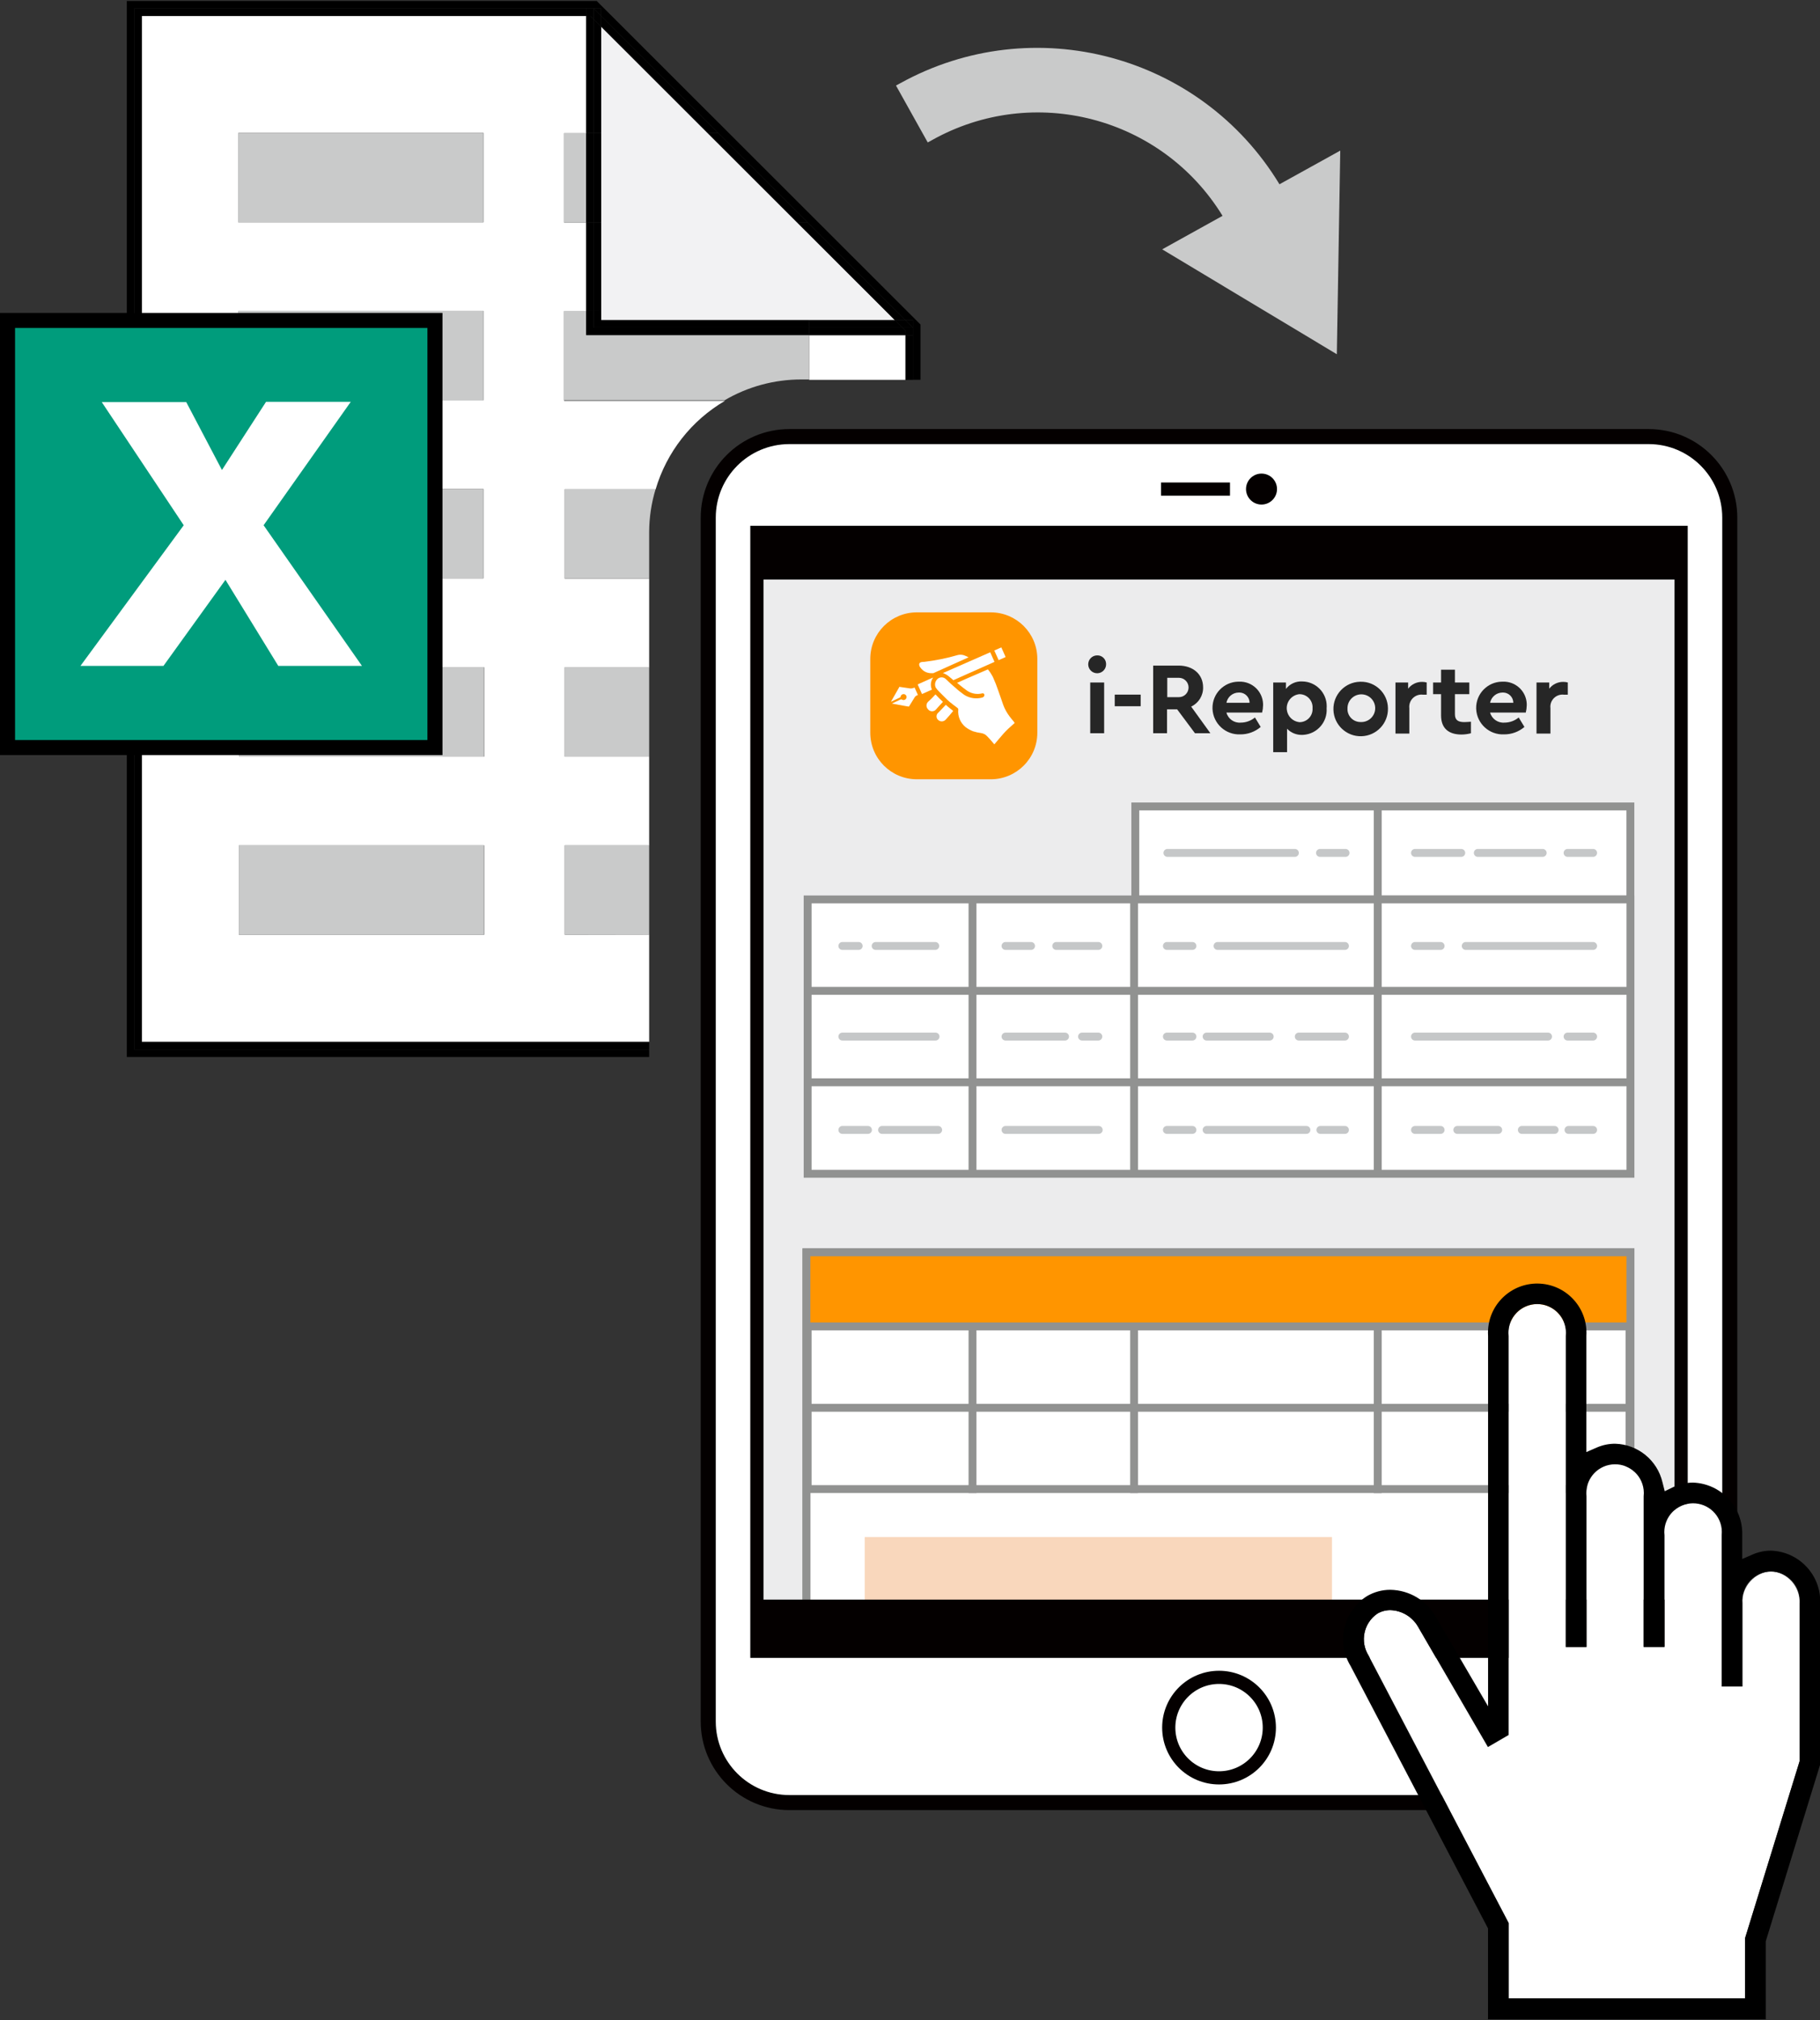 <svg width="365" height="405" xmlns="http://www.w3.org/2000/svg" xmlns:xlink="http://www.w3.org/1999/xlink" xml:space="preserve" overflow="hidden"><rect width="100%" height="100%" fill="#333333" stroke="none"/><defs><clipPath id="clip0"><rect x="98" y="218" width="365" height="405"/></clipPath></defs><g clip-path="url(#clip0)" transform="translate(-98 -218)"><path d="M162.106 67.007 181.407 67.007 181.407 75.963 162.106 75.963Z" fill="#FFFFFF" transform="matrix(1.001 0 0 1 98 218.196)"/><path d="M113.146 187.213 113.146 169.301 130.058 169.301 130.058 151.508 113.146 151.508 113.146 133.596 130.058 133.596 130.058 115.818 113.146 115.818 113.146 97.906 131.357 97.906C133.562 90.445 138.525 84.104 145.239 80.172L113.012 80.172 113.012 62.26 117.49 62.26 117.49 44.422 113.012 44.422 113.012 26.51 117.49 26.51 117.49 2.985 28.361 2.985 28.361 208.678 130.058 208.678 130.058 187.183ZM47.766 26.451 96.876 26.451 96.876 44.363 47.766 44.363ZM47.766 62.141 96.876 62.141 96.876 80.053 47.766 80.053ZM47.766 97.846 96.876 97.846 96.876 115.758 47.766 115.758ZM97.025 187.213 47.856 187.213 47.856 169.301 97.025 169.301ZM97.025 151.508 47.856 151.508 47.856 133.596 97.025 133.596Z" fill="#FFFFFF" transform="matrix(1.001 0 0 1 98 218.196)"/><path d="M47.721 26.451 96.831 26.451 96.831 44.422 47.721 44.422Z" fill="#C9CACA" transform="matrix(1.001 0 0 1 98 218.196)"/><path d="M113.012 26.451 117.43 26.451 117.43 44.422 113.012 44.422Z" fill="#C9CACA" transform="matrix(1.001 0 0 1 98 218.196)"/><path d="M47.721 62.141 96.831 62.141 96.831 80.113 47.721 80.113Z" fill="#C9CACA" transform="matrix(1.001 0 0 1 98 218.196)"/><path d="M117.43 62.141 112.952 62.141 112.952 80.053 145.179 80.053C149.83 77.321 155.129 75.883 160.524 75.888L162.106 75.888 162.106 66.932 117.43 66.932Z" fill="#C9CACA" transform="matrix(1.001 0 0 1 98 218.196)"/><path d="M47.721 97.846 96.831 97.846 96.831 115.818 47.721 115.818Z" fill="#C9CACA" transform="matrix(1.001 0 0 1 98 218.196)"/><path d="M113.146 115.818 130.058 115.818 130.058 106.414C130.076 103.51 130.513 100.624 131.357 97.846L113.146 97.846Z" fill="#C9CACA" transform="matrix(1.001 0 0 1 98 218.196)"/><path d="M47.856 133.536 96.965 133.536 96.965 151.508 47.856 151.508Z" fill="#C9CACA" transform="matrix(1.001 0 0 1 98 218.196)"/><path d="M113.146 133.536 130.058 133.536 130.058 151.508 113.146 151.508Z" fill="#C9CACA" transform="matrix(1.001 0 0 1 98 218.196)"/><path d="M47.856 169.241 96.965 169.241 96.965 187.213 47.856 187.213Z" fill="#C9CACA" transform="matrix(1.001 0 0 1 98 218.196)"/><path d="M113.146 169.241 130.058 169.241 130.058 187.213 113.146 187.213Z" fill="#C9CACA" transform="matrix(1.001 0 0 1 98 218.196)"/><path d="M159.718 44.422 141.746 26.451 120.43 5.135 120.43 26.451 120.43 44.422 120.43 62.141 120.43 63.992 162.106 63.992 179.287 63.992 159.718 44.422Z" fill="#F2F2F3" transform="matrix(1.001 0 0 1 98 218.196)"/><path d="M26.913 210.216 26.913 1.508 117.43 1.508 117.43 1.508 120.43 1.508 120.43 3.015 143.866 26.451 161.838 44.422 181.422 63.992 182.914 63.992 182.914 67.007 182.914 67.007 182.914 75.948 184.422 75.948 184.422 64.872 119.55 0 25.406 0 25.406 211.723 130.058 211.723 130.058 210.216 26.913 210.216Z" transform="matrix(1.001 0 0 1 98 218.196)"/><path d="M181.422 67.007 182.929 67.007 182.929 75.963 181.422 75.963Z" transform="matrix(1.001 0 0 1 98 218.196)"/><path d="M28.421 208.708 28.421 3.015 117.43 3.015 117.43 1.508 26.913 1.508 26.913 210.216 130.058 210.216 130.058 208.708 28.421 208.708Z" transform="matrix(1.001 0 0 1 98 218.196)"/><path d="M179.287 63.992 181.422 63.992 161.838 44.422 159.718 44.422 179.287 63.992Z" transform="matrix(1.001 0 0 1 98 218.196)"/><path d="M141.746 26.451 143.866 26.451 120.43 3.015 120.43 5.135 141.746 26.451Z" transform="matrix(1.001 0 0 1 98 218.196)"/><path d="M159.718 44.422 161.838 44.422 143.866 26.451 141.746 26.451 159.718 44.422Z" transform="matrix(1.001 0 0 1 98 218.196)"/><path d="M118.923 26.451 118.923 3.627 118.311 3.015 117.43 3.015 117.43 26.451 118.923 26.451Z" transform="matrix(1.001 0 0 1 98 218.196)"/><path d="M180.795 65.499 162.106 65.499 162.106 67.007 181.422 67.007 181.422 66.126 180.795 65.499Z" transform="matrix(1.001 0 0 1 98 218.196)"/><path d="M117.43 44.422 118.938 44.422 118.938 62.141 117.43 62.141Z" transform="matrix(1.001 0 0 1 98 218.196)"/><path d="M117.43 26.451 118.938 26.451 118.938 44.422 117.43 44.422Z" transform="matrix(1.001 0 0 1 98 218.196)"/><path d="M118.923 62.141 117.43 62.141 117.43 67.007 162.106 67.007 162.106 65.499 118.923 65.499 118.923 62.141Z" transform="matrix(1.001 0 0 1 98 218.196)"/><path d="M162.106 65.499 180.795 65.499 179.287 63.992 162.106 63.992 162.106 65.499Z" transform="matrix(1.001 0 0 1 98 218.196)"/><path d="M120.43 26.451 120.43 5.135 118.923 3.627 118.923 26.451 120.43 26.451Z" transform="matrix(1.001 0 0 1 98 218.196)"/><path d="M118.923 44.422 120.43 44.422 120.43 62.141 118.923 62.141Z" transform="matrix(1.001 0 0 1 98 218.196)"/><path d="M118.923 26.451 120.43 26.451 120.43 44.422 118.923 44.422Z" transform="matrix(1.001 0 0 1 98 218.196)"/><path d="M120.43 63.992 120.43 62.141 118.923 62.141 118.923 65.499 162.106 65.499 162.106 63.992 120.43 63.992Z" transform="matrix(1.001 0 0 1 98 218.196)"/><path d="M182.914 67.007 182.914 67.007 182.914 63.992 181.422 63.992 182.914 65.499 182.914 67.007Z" transform="matrix(1.001 0 0 1 98 218.196)"/><path d="M120.43 3.015 120.43 1.508 117.43 1.508 117.43 1.508 118.923 1.508 120.43 3.015Z" transform="matrix(1.001 0 0 1 98 218.196)"/><path d="M180.795 65.499 181.422 66.126 181.422 67.007 182.914 67.007 182.914 65.499 180.795 65.499Z" transform="matrix(1.001 0 0 1 98 218.196)"/><path d="M118.311 3.015 118.923 3.627 118.923 1.508 117.43 1.508 117.43 3.015 118.311 3.015Z" transform="matrix(1.001 0 0 1 98 218.196)"/><path d="M118.923 3.627 120.43 5.135 120.43 3.015 118.923 1.508 118.923 3.627Z" transform="matrix(1.001 0 0 1 98 218.196)"/><path d="M180.795 65.499 182.914 65.499 181.422 63.992 179.287 63.992 180.795 65.499Z" transform="matrix(1.001 0 0 1 98 218.196)"/><path d="M1.508 64.051 87.143 64.051 87.143 149.687 1.508 149.687Z" stroke="#000000" stroke-width="3.015" stroke-miterlimit="10" fill="#009C7C" transform="matrix(1.001 0 0 1 98 218.196)"/><path d="M36.81 105.115 20.39 80.426 37.317 80.426 44.467 94.04 53.304 80.367 70.276 80.367 52.811 105.115 72.515 133.312 55.752 133.312 45.169 116.057 32.75 133.312 16.121 133.312Z" fill="#FFFFFF" transform="matrix(1.001 0 0 1 98 218.196)"/><path d="M330.303 87.337C339.28 87.337 346.558 94.615 346.558 103.593L346.558 344.961C346.558 353.938 339.28 361.216 330.303 361.216L158.151 361.216C149.173 361.216 141.895 353.938 141.895 344.961L141.895 103.593C141.895 94.615 149.173 87.337 158.151 87.337Z" stroke="#040000" stroke-width="3.015" stroke-miterlimit="10" fill="#FFFFFF" transform="matrix(1.001 0 0 1 98 218.196)"/><path d="M151.642 106.548 336.811 106.548 336.811 330.885 151.642 330.885Z" stroke="#040000" stroke-width="2.642" stroke-miterlimit="10" fill="#ECECED" transform="matrix(1.001 0 0 1 98 218.196)"/><path d="M254.31 346.185C254.31 351.749 249.799 356.26 244.234 356.26 238.669 356.26 234.158 351.749 234.158 346.185 234.158 340.62 238.669 336.109 244.234 336.109 249.799 336.109 254.31 340.62 254.31 346.185Z" stroke="#040000" stroke-width="2.642" stroke-miterlimit="10" fill="#FFFFFF" transform="matrix(1.001 0 0 1 98 218.196)"/><path d="M232.606 97.861 246.428 97.861" stroke="#040000" stroke-width="2.642" stroke-miterlimit="10" fill="none" transform="matrix(1.001 0 0 1 98 218.196)"/><path d="M255.847 97.861C255.847 99.576 254.457 100.966 252.742 100.966 251.028 100.966 249.638 99.576 249.638 97.861 249.638 96.146 251.028 94.756 252.742 94.756 254.457 94.756 255.847 96.146 255.847 97.861Z" fill="#040000" transform="matrix(1.001 0 0 1 98 218.196)"/><path d="M151.642 106.548 336.811 106.548 336.811 115.997 151.642 115.997Z" fill="#040000" transform="matrix(1.001 0 0 1 98 218.196)"/><path d="M227.456 161.494 326.646 161.494 326.646 180.138 227.456 180.138Z" stroke="#919291" stroke-width="1.582" stroke-miterlimit="10" fill="#FFFFFF" transform="matrix(1.001 0 0 1 98 218.196)"/><path d="M161.808 180.138 326.66 180.138 326.66 235.144 161.808 235.144Z" stroke="#919291" stroke-width="1.582" stroke-miterlimit="10" fill="#FFFFFF" transform="matrix(1.001 0 0 1 98 218.196)"/><path d="M161.569 216.798 326.407 216.798" stroke="#919291" stroke-width="1.582" stroke-miterlimit="10" fill="none" transform="matrix(1.001 0 0 1 98 218.196)"/><path d="M161.808 198.468 326.646 198.468" stroke="#919291" stroke-width="1.582" stroke-miterlimit="10" fill="none" transform="matrix(1.001 0 0 1 98 218.196)"/><path d="M194.841 180.138 194.841 235.144" stroke="#919291" stroke-width="1.582" stroke-miterlimit="10" fill="none" transform="matrix(1.001 0 0 1 98 218.196)"/><path d="M227.217 180.138 227.217 235.144" stroke="#919291" stroke-width="1.582" stroke-miterlimit="10" fill="none" transform="matrix(1.001 0 0 1 98 218.196)"/><path d="M276.028 161.061 276.028 235.144" stroke="#919291" stroke-width="1.582" stroke-miterlimit="10" fill="none" transform="matrix(1.001 0 0 1 98 218.196)"/><path d="M233.785 189.467 238.905 189.467" stroke="#C5C7C8" stroke-width="1.582" stroke-linecap="round" stroke-linejoin="round" fill="none" transform="matrix(1.001 0 0 1 98 218.196)"/><path d="M243.936 189.467 269.461 189.467" stroke="#C5C7C8" stroke-width="1.582" stroke-linecap="round" stroke-linejoin="round" fill="none" transform="matrix(1.001 0 0 1 98 218.196)"/><path d="M269.58 170.809 264.46 170.809" stroke="#C5C7C8" stroke-width="1.582" stroke-linecap="round" stroke-linejoin="round" fill="none" transform="matrix(1.001 0 0 1 98 218.196)"/><path d="M259.43 170.809 233.89 170.809" stroke="#C5C7C8" stroke-width="1.582" stroke-linecap="round" stroke-linejoin="round" fill="none" transform="matrix(1.001 0 0 1 98 218.196)"/><path d="M233.785 207.633 238.905 207.633" stroke="#C5C7C8" stroke-width="1.582" stroke-linecap="round" stroke-linejoin="round" fill="none" transform="matrix(1.001 0 0 1 98 218.196)"/><path d="M260.206 207.633 269.461 207.633" stroke="#C5C7C8" stroke-width="1.582" stroke-linecap="round" stroke-linejoin="round" fill="none" transform="matrix(1.001 0 0 1 98 218.196)"/><path d="M241.741 207.633 254.384 207.633" stroke="#C5C7C8" stroke-width="1.582" stroke-linecap="round" stroke-linejoin="round" fill="none" transform="matrix(1.001 0 0 1 98 218.196)"/><path d="M168.764 226.352 173.898 226.352" stroke="#C5C7C8" stroke-width="1.582" stroke-linecap="round" stroke-linejoin="round" fill="none" transform="matrix(1.001 0 0 1 98 218.196)"/><path d="M176.72 226.352 187.96 226.352" stroke="#C5C7C8" stroke-width="1.582" stroke-linecap="round" stroke-linejoin="round" fill="none" transform="matrix(1.001 0 0 1 98 218.196)"/><path d="M319.182 170.809 314.062 170.809" stroke="#C5C7C8" stroke-width="1.582" stroke-linecap="round" stroke-linejoin="round" fill="none" transform="matrix(1.001 0 0 1 98 218.196)"/><path d="M292.761 170.809 283.492 170.809" stroke="#C5C7C8" stroke-width="1.582" stroke-linecap="round" stroke-linejoin="round" fill="none" transform="matrix(1.001 0 0 1 98 218.196)"/><path d="M309.077 170.809 296.075 170.809" stroke="#C5C7C8" stroke-width="1.582" stroke-linecap="round" stroke-linejoin="round" fill="none" transform="matrix(1.001 0 0 1 98 218.196)"/><path d="M319.182 207.633 314.062 207.633" stroke="#C5C7C8" stroke-width="1.582" stroke-linecap="round" stroke-linejoin="round" fill="none" transform="matrix(1.001 0 0 1 98 218.196)"/><path d="M310.151 207.633 283.492 207.633" stroke="#C5C7C8" stroke-width="1.582" stroke-linecap="round" stroke-linejoin="round" fill="none" transform="matrix(1.001 0 0 1 98 218.196)"/><path d="M233.785 226.352 238.905 226.352" stroke="#C5C7C8" stroke-width="1.582" stroke-linecap="round" stroke-linejoin="round" fill="none" transform="matrix(1.001 0 0 1 98 218.196)"/><path d="M264.535 226.352 269.461 226.352" stroke="#C5C7C8" stroke-width="1.582" stroke-linecap="round" stroke-linejoin="round" fill="none" transform="matrix(1.001 0 0 1 98 218.196)"/><path d="M241.741 226.352 261.743 226.352" stroke="#C5C7C8" stroke-width="1.582" stroke-linecap="round" stroke-linejoin="round" fill="none" transform="matrix(1.001 0 0 1 98 218.196)"/><path d="M283.492 189.467 288.627 189.467" stroke="#C5C7C8" stroke-width="1.582" stroke-linecap="round" stroke-linejoin="round" fill="none" transform="matrix(1.001 0 0 1 98 218.196)"/><path d="M293.657 189.467 319.182 189.467" stroke="#C5C7C8" stroke-width="1.582" stroke-linecap="round" stroke-linejoin="round" fill="none" transform="matrix(1.001 0 0 1 98 218.196)"/><path d="M283.492 226.352 288.627 226.352" stroke="#C5C7C8" stroke-width="1.582" stroke-linecap="round" stroke-linejoin="round" fill="none" transform="matrix(1.001 0 0 1 98 218.196)"/><path d="M291.97 226.352 300.165 226.352" stroke="#C5C7C8" stroke-width="1.582" stroke-linecap="round" stroke-linejoin="round" fill="none" transform="matrix(1.001 0 0 1 98 218.196)"/><path d="M314.241 226.352 319.182 226.352" stroke="#C5C7C8" stroke-width="1.582" stroke-linecap="round" stroke-linejoin="round" fill="none" transform="matrix(1.001 0 0 1 98 218.196)"/><path d="M304.897 226.352 311.465 226.352" stroke="#C5C7C8" stroke-width="1.582" stroke-linecap="round" stroke-linejoin="round" fill="none" transform="matrix(1.001 0 0 1 98 218.196)"/><path d="M201.454 189.467 206.573 189.467" stroke="#C5C7C8" stroke-width="1.582" stroke-linecap="round" stroke-linejoin="round" fill="none" transform="matrix(1.001 0 0 1 98 218.196)"/><path d="M211.619 189.467 220.052 189.467" stroke="#C5C7C8" stroke-width="1.582" stroke-linecap="round" stroke-linejoin="round" fill="none" transform="matrix(1.001 0 0 1 98 218.196)"/><path d="M201.454 207.633 213.38 207.633" stroke="#C5C7C8" stroke-width="1.582" stroke-linecap="round" stroke-linejoin="round" fill="none" transform="matrix(1.001 0 0 1 98 218.196)"/><path d="M216.783 207.633 220.052 207.633" stroke="#C5C7C8" stroke-width="1.582" stroke-linecap="round" stroke-linejoin="round" fill="none" transform="matrix(1.001 0 0 1 98 218.196)"/><path d="M187.377 189.467 175.436 189.467" stroke="#C5C7C8" stroke-width="1.582" stroke-linecap="round" stroke-linejoin="round" fill="none" transform="matrix(1.001 0 0 1 98 218.196)"/><path d="M172.033 189.467 168.764 189.467" stroke="#C5C7C8" stroke-width="1.582" stroke-linecap="round" stroke-linejoin="round" fill="none" transform="matrix(1.001 0 0 1 98 218.196)"/><path d="M201.454 226.352 220.127 226.352" stroke="#C5C7C8" stroke-width="1.582" stroke-linecap="round" stroke-linejoin="round" fill="none" transform="matrix(1.001 0 0 1 98 218.196)"/><path d="M168.764 207.633 187.437 207.633" stroke="#C5C7C8" stroke-width="1.582" stroke-linecap="round" stroke-linejoin="round" fill="none" transform="matrix(1.001 0 0 1 98 218.196)"/><path d="M161.569 250.891 326.66 250.891 326.66 323.153 161.569 323.153Z" stroke="#919291" stroke-width="1.582" stroke-miterlimit="10" fill="#FFFFFF" transform="matrix(1.001 0 0 1 98 218.196)"/><path d="M161.718 250.891 326.153 250.891 326.153 265.744 161.718 265.744Z" fill="#FF9500" transform="matrix(1.001 0 0 1 98 218.196)"/><path d="M173.242 307.972 266.863 307.972 266.863 323.153 173.242 323.153Z" fill="#F9D7BC" transform="matrix(1.001 0 0 1 98 218.196)"/><path d="M161.808 265.744 326.481 265.744 326.481 298.359 161.808 298.359Z" stroke="#919291" stroke-width="1.582" stroke-miterlimit="10" fill="none" transform="matrix(1.001 0 0 1 98 218.196)"/><path d="M161.569 282.059 326.407 282.059" stroke="#919291" stroke-width="1.582" stroke-miterlimit="10" fill="none" transform="matrix(1.001 0 0 1 98 218.196)"/><path d="M194.841 265.744 194.841 299.15" stroke="#919291" stroke-width="1.582" stroke-miterlimit="10" fill="none" transform="matrix(1.001 0 0 1 98 218.196)"/><path d="M227.217 265.744 227.217 299.15" stroke="#919291" stroke-width="1.582" stroke-miterlimit="10" fill="none" transform="matrix(1.001 0 0 1 98 218.196)"/><path d="M276.028 265.744 276.028 299.165" stroke="#919291" stroke-width="1.582" stroke-miterlimit="10" fill="none" transform="matrix(1.001 0 0 1 98 218.196)"/><path d="M161.569 250.891 326.66 250.891 326.66 323.153 161.569 323.153Z" stroke="#919291" stroke-width="1.582" stroke-miterlimit="10" fill="none" transform="matrix(1.001 0 0 1 98 218.196)"/><path d="M151.642 320.525 336.811 320.525 336.811 329.974 151.642 329.974Z" fill="#040000" transform="matrix(1.001 0 0 1 98 218.196)"/><path d="M221.605 132.939C221.638 133.928 220.863 134.756 219.875 134.789 218.885 134.822 218.057 134.047 218.024 133.058 217.991 132.07 218.766 131.242 219.755 131.209 219.775 131.208 219.794 131.208 219.814 131.208 220.769 131.175 221.571 131.923 221.603 132.878 221.605 132.899 221.605 132.919 221.605 132.939ZM221.217 146.821 218.425 146.821 218.425 136.641 221.217 136.641Z" fill="#262626" transform="matrix(1.001 0 0 1 98 218.196)"/><path d="M228.531 141.403 223.336 141.403 223.336 139.074 228.531 139.074Z" fill="#262626" transform="matrix(1.001 0 0 1 98 218.196)"/><path d="M239.413 146.821 235.845 142.03 233.815 142.03 233.815 146.821 231.039 146.821 231.039 133.253 236.144 133.253C238.995 133.253 241.04 134.969 241.04 137.626 241.073 139.268 240.137 140.777 238.651 141.477L242.503 146.821ZM233.86 139.582 236.188 139.582C237.26 139.582 238.129 138.713 238.129 137.641 238.129 136.569 237.26 135.701 236.188 135.701L233.86 135.701Z" fill="#262626" transform="matrix(1.001 0 0 1 98 218.196)"/><path d="M252.862 142.671 245.712 142.671C246.055 143.954 247.27 144.804 248.593 144.687 249.629 144.682 250.632 144.318 251.429 143.657L252.578 145.552C251.445 146.526 249.997 147.056 248.503 147.045 245.555 147.177 243.058 144.895 242.925 141.946 242.923 141.899 242.922 141.852 242.921 141.806 242.879 138.904 245.197 136.518 248.099 136.476 248.154 136.476 248.209 136.476 248.264 136.477 250.818 136.385 252.963 138.382 253.054 140.936 253.057 141.027 253.057 141.118 253.056 141.209 253.047 141.702 252.981 142.193 252.862 142.671ZM245.712 140.716 250.354 140.716C250.357 139.578 249.436 138.654 248.299 138.652 248.252 138.652 248.206 138.653 248.16 138.656 246.957 138.671 245.933 139.533 245.712 140.716Z" fill="#262626" transform="matrix(1.001 0 0 1 98 218.196)"/><path d="M265.789 141.806C265.978 144.561 263.899 146.948 261.143 147.138 261.045 147.145 260.946 147.149 260.848 147.149 259.722 147.173 258.64 146.723 257.862 145.911L257.862 150.613 255.086 150.613 255.086 136.641 257.638 136.641 257.638 137.925C258.415 136.918 259.639 136.359 260.907 136.432 263.644 136.463 265.838 138.708 265.806 141.444 265.805 141.565 265.799 141.685 265.789 141.806ZM262.967 141.806C263.075 140.359 261.988 139.099 260.542 138.992 260.47 138.986 260.397 138.984 260.325 138.984 258.776 139.144 257.649 140.531 257.809 142.081 257.946 143.409 258.997 144.46 260.325 144.597 261.767 144.617 262.954 143.464 262.973 142.021 262.975 141.949 262.972 141.877 262.967 141.806Z" fill="#262626" transform="matrix(1.001 0 0 1 98 218.196)"/><path d="M278.073 141.806C278.155 144.822 275.778 147.334 272.761 147.416 269.746 147.499 267.233 145.12 267.151 142.104 267.068 139.088 269.447 136.576 272.462 136.494 272.512 136.492 272.561 136.492 272.61 136.492 275.578 136.442 278.023 138.807 278.073 141.775 278.073 141.785 278.073 141.795 278.073 141.806ZM269.968 141.806C269.877 143.237 270.964 144.471 272.395 144.562 272.467 144.567 272.538 144.568 272.61 144.567 274.142 144.641 275.443 143.46 275.518 141.928 275.593 140.397 274.41 139.095 272.879 139.021 271.347 138.947 270.046 140.128 269.971 141.66 269.97 141.708 269.968 141.757 269.968 141.806Z" fill="#262626" transform="matrix(1.001 0 0 1 98 218.196)"/><path d="M285.835 136.641 285.835 139.089 285.104 139.089C283.764 138.915 282.535 139.86 282.36 141.201 282.335 141.402 282.333 141.605 282.357 141.806L282.357 146.881 279.581 146.881 279.581 136.641 282.119 136.641 282.119 137.88C282.783 137.012 283.817 136.509 284.91 136.521 285.222 136.516 285.534 136.556 285.835 136.641Z" fill="#262626" transform="matrix(1.001 0 0 1 98 218.196)"/><path d="M294.702 144.507 294.702 146.821C294.078 146.988 293.436 147.073 292.791 147.075 290.284 147.075 288.716 145.866 288.716 143.254L288.716 138.984 287.119 138.984 287.119 136.641 288.716 136.641 288.716 134.073 291.493 134.073 291.493 136.641 294.374 136.641 294.374 138.984 291.493 138.984 291.493 143C291.493 144.179 292.12 144.582 293.388 144.582 293.717 144.582 294.165 144.537 294.702 144.507Z" fill="#262626" transform="matrix(1.001 0 0 1 98 218.196)"/><path d="M305.688 142.671 298.538 142.671C298.892 143.947 300.1 144.792 301.419 144.687 302.461 144.685 303.469 144.321 304.27 143.657L305.419 145.552C304.286 146.526 302.839 147.056 301.344 147.045 298.396 147.186 295.893 144.91 295.751 141.962 295.75 141.91 295.748 141.858 295.747 141.806 295.705 138.904 298.023 136.518 300.925 136.477 300.976 136.476 301.025 136.476 301.076 136.477 303.63 136.377 305.781 138.366 305.881 140.92 305.884 141.016 305.885 141.112 305.882 141.209 305.873 141.702 305.808 142.193 305.688 142.671ZM298.538 140.716 303.195 140.716C303.189 139.57 302.256 138.646 301.11 138.652 301.068 138.652 301.028 138.653 300.986 138.656 299.788 138.683 298.77 139.54 298.538 140.716Z" fill="#262626" transform="matrix(1.001 0 0 1 98 218.196)"/><path d="M314.107 136.641 314.107 139.089 313.361 139.089C312.028 138.914 310.807 139.851 310.63 141.183 310.604 141.39 310.604 141.599 310.629 141.806L310.629 146.881 307.838 146.881 307.838 136.641 310.39 136.641 310.39 137.88C311.06 137.012 312.099 136.509 313.196 136.521 313.504 136.517 313.811 136.558 314.107 136.641Z" fill="#262626" transform="matrix(1.001 0 0 1 98 218.196)"/><path d="M198.498 122.58C203.65 122.58 207.827 126.757 207.827 131.909L207.827 146.717C207.827 151.869 203.65 156.046 198.498 156.046L183.691 156.046C178.538 156.046 174.361 151.869 174.361 146.717L174.361 131.909C174.361 126.757 178.538 122.58 183.691 122.58Z" fill="#FF9500" transform="matrix(1.001 0 0 1 98 218.196)"/><path d="M199.56 129.84 201.097 129.84 201.097 131.96 199.56 131.96Z" fill="#FFFFFF" transform="matrix(0.914 -0.407 0.408 0.913 62.036 311.101)"/><path d="M186.497 134.775 186.989 134.775 194.05 131.596 193.453 131.312C192.991 131.082 192.465 131.013 191.96 131.118 189.733 131.769 187.457 132.233 185.153 132.506 184.795 132.506 184.213 132.506 184.153 132.984 184.155 133.238 184.25 133.483 184.422 133.67 184.897 134.35 185.668 134.761 186.497 134.775Z" fill="#FFFFFF" transform="matrix(1.001 0 0 1 98 218.196)"/><path d="M186.706 138.059C186.364 137.282 186.449 136.384 186.93 135.686L186.84 135.686 183.855 137.029 184.72 138.955 186.736 138.059Z" fill="#FFFFFF" transform="matrix(1.001 0 0 1 98 218.196)"/><path d="M188.915 140.522C188.407 140.059 187.915 139.567 187.422 139.029 186.954 139.554 186.455 140.053 185.93 140.522 185.519 140.935 185.519 141.601 185.93 142.015 186.276 142.466 186.922 142.55 187.374 142.203 187.391 142.191 187.406 142.178 187.422 142.164 187.9 141.612 188.407 141.089 188.915 140.522Z" fill="#FFFFFF" transform="matrix(1.001 0 0 1 98 218.196)"/><path d="M187.989 142.686C187.577 143.016 187.51 143.617 187.84 144.029 187.883 144.084 187.934 144.135 187.989 144.179 188.431 144.561 189.099 144.515 189.482 144.075 189.99 143.522 190.497 142.94 190.975 142.343 190.482 141.955 189.975 141.552 189.482 141.119 189.005 141.626 188.497 142.179 187.989 142.686Z" fill="#FFFFFF" transform="matrix(1.001 0 0 1 98 218.196)"/><path d="M203.125 144.507C202.827 144.149 202.528 143.806 202.26 143.433 201.725 142.728 201.297 141.949 200.991 141.119 200.707 140.313 200.364 139.268 200.021 138.328 199.707 137.384 199.343 136.457 198.931 135.551L198.811 135.327C198.562 134.861 198.267 134.421 197.931 134.014L197.573 134.163 197.573 134.163 193.721 135.835 191.751 136.716 191.751 136.716C191.96 136.895 192.169 137.074 192.393 137.238L192.93 137.671 193.811 138.328C194.695 138.897 195.775 139.076 196.796 138.82 196.98 138.771 197.168 138.879 197.217 139.062 197.225 139.09 197.229 139.119 197.229 139.149 197.222 139.393 197.05 139.602 196.811 139.656 195.581 140.003 194.26 139.807 193.184 139.119L193.184 139.119C192.572 138.671 191.945 138.208 191.333 137.626L190.602 136.999 190.064 136.492 189.497 135.954C189.009 135.486 188.234 135.503 187.767 135.991 187.745 136.013 187.725 136.035 187.706 136.059 187.321 136.498 187.227 137.123 187.467 137.656 187.703 138.005 187.978 138.326 188.288 138.611 188.796 139.119 189.288 139.596 189.781 140.104 190.273 140.611 191.841 141.746 191.87 141.776 191.957 141.836 192.003 141.94 191.99 142.044 191.844 143.411 192.408 144.757 193.483 145.612 193.939 145.953 194.442 146.23 194.975 146.433 195.507 146.6 196.05 146.72 196.602 146.791 196.932 146.845 197.246 146.978 197.513 147.179 197.826 147.418 198.931 148.672 199.215 149.045 199.215 149.045 201.274 146.597 201.424 146.493 202.006 145.881 202.633 145.358 203.185 144.851 203.304 144.791 203.319 144.791 203.125 144.507Z" fill="#FFFFFF" transform="matrix(1.001 0 0 1 98 218.196)"/><path d="M189.228 134.611 188.915 134.745C189.399 134.918 189.843 135.181 190.229 135.521L190.229 135.521 191.005 136.178 199.244 132.506 198.394 130.581 189.228 134.611Z" fill="#FFFFFF" transform="matrix(1.001 0 0 1 98 218.196)"/><path d="M182.362 137.835 180.242 137.522 180.153 137.522C180.147 137.546 180.147 137.572 180.153 137.596L178.914 139.776 178.496 140.507 180.287 139.656C180.389 139.613 180.454 139.513 180.451 139.402 180.49 139.28 180.563 139.172 180.66 139.089 180.771 139.015 180.901 138.974 181.034 138.97 181.363 138.97 181.631 139.237 181.631 139.567 181.62 139.904 181.34 140.17 181.001 140.16 180.945 140.159 180.892 140.15 180.839 140.134L180.66 140.044C180.587 140.021 180.51 140.021 180.436 140.044L178.69 140.865 180.944 141.283 181.974 141.462C181.974 141.462 182.063 141.462 182.108 141.462L182.511 140.82 183.243 139.626C183.311 139.505 183.41 139.403 183.526 139.328L183.9 139.134 183.228 137.641C182.964 137.787 182.664 137.854 182.362 137.835Z" fill="#FFFFFF" transform="matrix(1.001 0 0 1 98 218.196)"/><path d="M267.833 70.828 268.52 30.003 256.34 36.75C240.562 10.691 207.018 1.749 180.362 16.494L179.511 16.957 185.87 28.361 186.721 27.898C207.053 16.494 232.763 23.198 244.936 43.079L232.845 49.796Z" fill="#C9CACA" transform="matrix(1.001 0 0 1 98 218.196)"/><path d="M354.813 314.823C351.485 315.07 348.951 317.907 349.081 321.242L349.081 337.915 344.931 337.915 344.931 307.599C345.292 304.437 343.023 301.582 339.862 301.219 336.7 300.858 333.843 303.128 333.482 306.29 333.433 306.724 333.433 307.164 333.482 307.599L333.482 329.989 329.303 329.989 329.303 299.807C329.664 296.645 327.395 293.79 324.233 293.427 321.072 293.066 318.215 295.336 317.854 298.498 317.804 298.932 317.804 299.373 317.854 299.807L317.854 330.019 313.704 330.019 313.704 267.684C314.065 264.523 311.796 261.667 308.635 261.304 305.473 260.943 302.616 263.214 302.255 266.375 302.206 266.81 302.206 267.25 302.255 267.684L302.255 347.663 298.105 350.081 284.134 326.004C282.992 323.98 280.874 322.7 278.551 322.63 277.645 322.627 276.754 322.865 275.969 323.317 273.204 325.193 272.419 328.919 274.192 331.751L302.255 385.368 302.255 400.489 349.618 400.489 349.618 388.413 360.545 352.932 360.545 321.242C360.674 317.907 358.14 315.07 354.813 314.823Z" fill="#FFFFFF" transform="matrix(1.001 0 0 1 98 218.196)"/><path d="M354.813 310.704C353.554 310.702 352.309 310.962 351.156 311.465L349.051 312.375 349.051 307.599C349.227 301.979 344.832 297.271 339.214 297.06 337.818 297.059 336.439 297.375 335.184 297.986L333.527 298.792 333.079 297.016C332.048 292.573 328.144 289.388 323.586 289.269 322.323 289.267 321.072 289.527 319.914 290.03L317.824 290.94 317.824 267.684C318.191 262.248 314.08 257.543 308.644 257.176 303.207 256.809 298.502 260.919 298.135 266.356 298.105 266.798 298.105 267.242 298.135 267.684L298.135 341.916 287.686 324.003C285.828 320.691 282.348 318.616 278.551 318.555 276.915 318.552 275.307 318.985 273.894 319.809 269.138 322.794 267.668 329.049 270.595 333.84L298.12 386.443 298.12 404.668 353.768 404.668 353.768 389.025 364.679 353.544 364.679 321.242C364.864 315.607 360.448 310.89 354.813 310.704ZM360.545 352.932 349.618 388.413 349.618 400.489 302.255 400.489 302.255 385.368 274.192 331.751C272.419 328.919 273.204 325.193 275.969 323.317 276.754 322.865 277.645 322.627 278.551 322.63 280.874 322.7 282.992 323.98 284.134 326.004L298.105 350.081 302.255 347.663 302.255 267.684C301.894 264.523 304.163 261.667 307.324 261.304 310.486 260.943 313.343 263.214 313.704 266.375 313.753 266.81 313.753 267.25 313.704 267.684L313.704 330.019 317.854 330.019 317.854 299.807C317.492 296.645 319.761 293.79 322.923 293.427 326.084 293.066 328.941 295.336 329.303 298.498 329.352 298.932 329.352 299.373 329.303 299.807L329.303 330.019 333.482 330.019 333.482 307.629C333.121 304.467 335.39 301.612 338.551 301.249 341.713 300.888 344.57 303.158 344.931 306.32 344.98 306.754 344.98 307.194 344.931 307.629L344.931 337.945 349.081 337.945 349.081 321.242C348.757 318.076 351.061 315.247 354.227 314.925 357.392 314.601 360.221 316.904 360.545 320.07 360.585 320.46 360.585 320.852 360.545 321.242Z" transform="matrix(1.001 0 0 1 98 218.196)"/></g></svg>